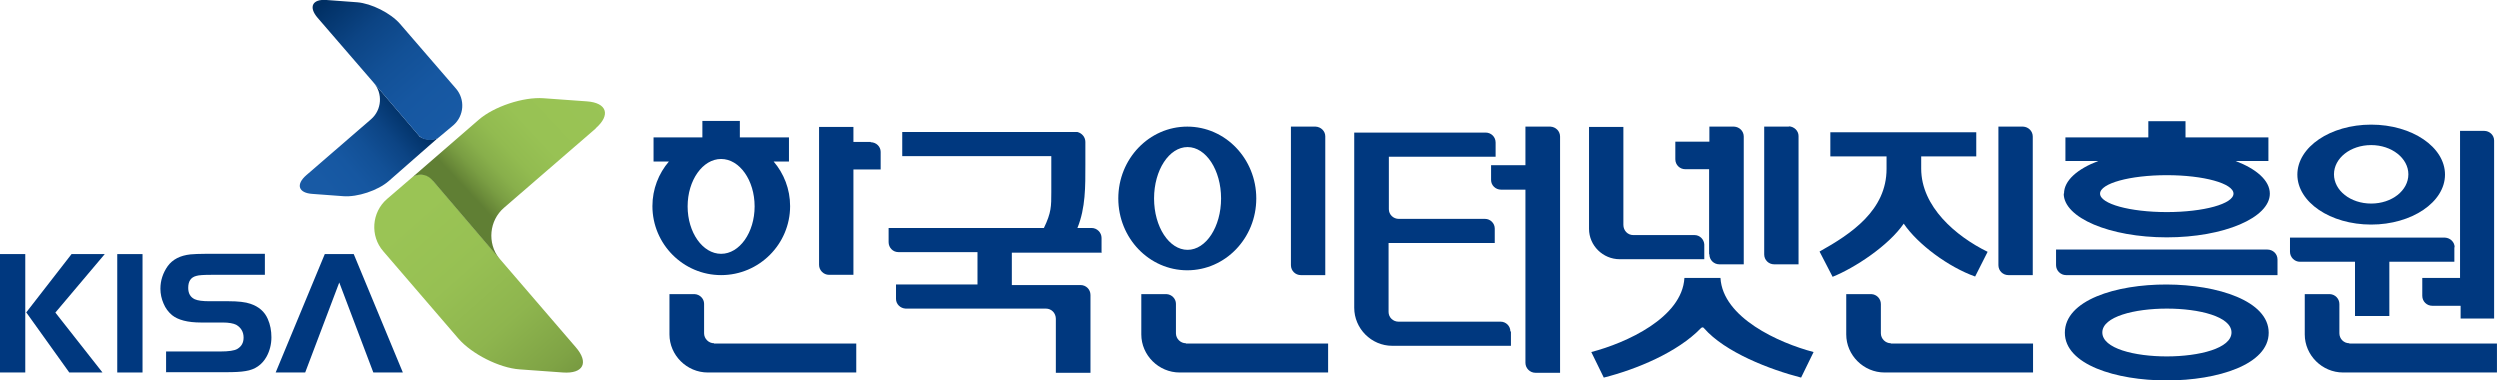 <svg width="184" height="28" viewBox="0 0 184 28" fill="none" xmlns="http://www.w3.org/2000/svg">
<g clip-path="url(#clip0_622_2187)">
<path d="M174.519 16.528C177.507 16.528 179.952 14.878 179.952 12.851C179.952 10.824 177.528 9.173 174.519 9.173C171.51 9.173 169.086 10.824 169.086 12.851C169.086 14.878 171.51 16.528 174.519 16.528ZM174.519 10.678C176.023 10.678 177.256 11.639 177.256 12.83C177.256 14.021 176.044 14.982 174.519 14.982C172.993 14.982 171.781 14.021 171.781 12.83C171.781 11.639 172.993 10.678 174.519 10.678Z" fill="#00387F"/>
<path d="M140.104 16.445C141.149 17.991 143.426 19.663 145.37 20.352L146.289 18.534C143.949 17.385 141.4 15.212 141.4 12.412V11.513H145.453V9.737H134.713V11.513H138.85V12.433C138.85 15.463 136.28 17.197 133.919 18.513L134.88 20.373C136.489 19.725 138.997 18.096 140.125 16.445" fill="#00387F"/>
<path d="M151.973 24.49C151.973 29.17 166.976 29.17 166.976 24.49C166.976 19.809 151.973 19.704 151.973 24.49ZM154.731 24.469C154.731 22.128 164.238 22.128 164.238 24.469C164.238 26.809 154.731 26.83 154.731 24.469Z" fill="#00387F"/>
<path d="M92.462 14.606C92.462 11.681 90.184 9.319 87.384 9.319C84.584 9.319 82.307 11.681 82.307 14.606C82.307 17.531 84.584 19.893 87.384 19.893C90.184 19.893 92.462 17.531 92.462 14.606ZM84.939 14.606C84.939 12.517 86.047 10.824 87.405 10.824C88.763 10.824 89.871 12.517 89.871 14.606C89.871 16.696 88.763 18.388 87.405 18.388C86.047 18.388 84.939 16.696 84.939 14.606Z" fill="#00387F"/>
<path d="M151.89 14.251C151.89 16.027 155.275 17.469 159.475 17.469C163.675 17.469 167.06 16.027 167.06 14.251C167.06 13.29 166.078 12.433 164.531 11.848H166.955V10.113H160.854V8.922H158.117V10.113H152.015V11.848H154.439C152.893 12.433 151.911 13.29 151.911 14.251M159.475 12.893C162.191 12.893 164.385 13.498 164.385 14.251C164.385 15.003 162.191 15.609 159.475 15.609C156.758 15.609 154.564 15.003 154.564 14.251C154.564 13.498 156.758 12.893 159.475 12.893Z" fill="#00387F"/>
<path d="M53.074 20.248C55.874 20.248 58.152 17.97 58.152 15.17C58.152 13.916 57.692 12.767 56.94 11.889H58.068V10.113H54.453V8.901H51.695V10.113H48.101V11.889H49.23C48.477 12.767 48.018 13.916 48.018 15.17C48.018 17.97 50.295 20.248 53.074 20.248ZM53.074 11.701C54.432 11.701 55.54 13.269 55.54 15.191C55.54 17.113 54.432 18.681 53.074 18.681C51.716 18.681 50.609 17.113 50.609 15.191C50.609 13.269 51.716 11.701 53.074 11.701Z" fill="#00387F"/>
<path d="M126.648 20.457H123.973C123.806 23.382 119.689 25.242 117.119 25.91L118.039 27.791C120.442 27.185 123.471 25.931 125.185 24.155C125.185 24.155 125.248 24.093 125.31 24.093C125.373 24.093 125.415 24.155 125.415 24.155C126.961 25.931 130.283 27.206 132.561 27.791L133.48 25.91C130.931 25.242 126.794 23.382 126.627 20.457" fill="#00387F"/>
<path d="M131.663 9.319H129.845V18.722C129.845 19.14 130.179 19.454 130.576 19.454H132.373V10.009C132.373 9.633 132.06 9.319 131.663 9.298" fill="#00387F"/>
<path d="M64.086 10.448H62.812V9.34H60.283V19.496C60.283 19.893 60.617 20.227 61.014 20.227H62.812V12.475H64.817V11.179C64.817 10.782 64.483 10.469 64.086 10.469" fill="#00387F"/>
<path d="M52.552 25.263C52.155 25.263 51.821 24.928 51.821 24.531V22.358C51.821 21.982 51.507 21.669 51.131 21.648H49.272V24.615C49.272 26.14 50.546 27.415 52.092 27.415H63.021V25.284H52.552V25.263Z" fill="#00387F"/>
<path d="M87.281 25.263C86.884 25.263 86.549 24.928 86.549 24.531V22.358C86.549 21.982 86.236 21.669 85.86 21.648H84V24.615C84 26.14 85.275 27.415 86.821 27.415H97.749V25.284H87.281V25.263Z" fill="#00387F"/>
<path d="M139.163 25.263C138.766 25.263 138.432 24.928 138.432 24.531V22.379C138.432 21.982 138.119 21.669 137.743 21.648H135.883V24.615C135.883 26.14 137.157 27.415 138.704 27.415H149.632V25.284H139.163V25.263Z" fill="#00387F"/>
<path d="M172.91 25.263C172.493 25.263 172.179 24.928 172.179 24.531V22.379C172.179 21.982 171.866 21.669 171.49 21.648H169.63V24.615C169.63 26.14 170.905 27.415 172.451 27.415H183.776V25.284H172.91V25.263Z" fill="#00387F"/>
<path d="M167.624 19.099C167.624 18.681 167.289 18.367 166.871 18.367H151.325V19.516C151.325 19.913 151.66 20.248 152.057 20.248H167.624V19.119V19.099Z" fill="#00387F"/>
<path d="M81.074 18.576V17.511C81.074 17.113 80.74 16.779 80.343 16.779H79.298C79.904 15.296 79.883 13.707 79.883 12.14V10.448C79.883 10.092 79.632 9.8 79.298 9.716C79.256 9.716 79.193 9.716 79.152 9.716H66.405V11.492H77.376V14.146C77.376 15.191 77.376 15.651 76.832 16.779H65.402V17.824C65.402 18.221 65.716 18.555 66.113 18.555H71.943V20.937H65.946V22.003C65.946 22.379 66.259 22.692 66.656 22.713H76.978C77.396 22.713 77.71 23.048 77.71 23.466V27.436H80.259V21.71C80.259 21.293 79.925 20.979 79.528 20.979H74.471V18.597H81.116L81.074 18.576Z" fill="#00387F"/>
<path d="M148.901 9.319H147.083V19.517C147.083 19.934 147.417 20.248 147.814 20.248H149.611V10.051C149.611 9.654 149.298 9.34 148.901 9.319Z" fill="#00387F"/>
<path d="M96.83 9.319H95.012V19.517C95.012 19.934 95.346 20.248 95.743 20.248H97.54V10.03C97.54 9.654 97.227 9.34 96.83 9.319Z" fill="#00387F"/>
<path d="M125.811 18.722C125.811 19.14 126.146 19.454 126.543 19.454H128.34V10.051C128.34 9.654 128.026 9.34 127.629 9.319H125.811V10.427H123.304V11.722C123.304 12.14 123.638 12.454 124.035 12.454H125.79V18.701L125.811 18.722Z" fill="#00387F"/>
<path d="M181.059 20.457H178.28V21.773C178.28 22.191 178.615 22.505 179.012 22.505H181.101V23.445H183.567V10.343C183.567 9.946 183.233 9.633 182.835 9.633H181.059V20.478V20.457Z" fill="#00387F"/>
<path d="M111.163 24.385C111.163 23.988 110.829 23.675 110.453 23.675H102.931C102.534 23.675 102.199 23.361 102.199 22.964V17.887H110.014V16.821C110.014 16.424 109.68 16.11 109.304 16.11H102.951C102.554 16.11 102.22 15.797 102.22 15.4V11.534H110.077V10.489C110.077 10.072 109.743 9.758 109.346 9.758H99.671V22.651C99.671 24.176 100.925 25.451 102.471 25.451H111.205V24.406L111.163 24.385Z" fill="#00387F"/>
<path d="M124.704 17.302H120.212C119.794 17.302 119.481 16.967 119.481 16.549V9.34H116.952V16.842C116.952 18.075 117.976 19.078 119.209 19.078H125.436V17.991C125.415 17.615 125.101 17.302 124.725 17.302" fill="#00387F"/>
<path d="M180.662 18.2C180.662 17.824 180.349 17.51 179.952 17.489H168.543V18.534C168.543 18.931 168.877 19.266 169.274 19.266H173.328V23.257H175.856V19.266H180.641V18.2H180.662Z" fill="#00387F"/>
<path d="M114.11 9.319H112.272V12.161H109.743V13.248C109.743 13.645 110.077 13.958 110.475 13.958H112.272V26.704C112.272 27.102 112.606 27.436 113.003 27.436H114.821V10.051C114.821 9.654 114.507 9.34 114.11 9.319Z" fill="#00387F"/>
<path d="M1.86 18.701V27.415H0V18.701H1.86ZM1.922 23.006L5.266 18.701H7.71L4.075 23.006L7.543 27.415H5.099L1.943 23.006H1.922Z" fill="#00387F"/>
<path d="M8.63 27.415V18.701H10.49V27.415H8.63Z" fill="#00387F"/>
<path d="M12.224 27.415V25.869H16.194C16.841 25.869 17.259 25.806 17.468 25.68C17.782 25.492 17.928 25.221 17.928 24.845C17.928 24.427 17.74 24.113 17.385 23.904C17.176 23.8 16.841 23.737 16.403 23.737H14.794C13.812 23.737 13.101 23.549 12.662 23.194C12.391 22.964 12.182 22.692 12.036 22.337C11.889 22.003 11.806 21.627 11.806 21.251C11.806 20.645 11.994 20.081 12.349 19.579C12.704 19.099 13.248 18.806 14.021 18.722C14.271 18.701 14.668 18.68 15.17 18.68H19.495V20.227H15.588C15.003 20.227 14.627 20.248 14.438 20.31C14.041 20.415 13.853 20.707 13.853 21.188C13.853 21.606 14.021 21.878 14.334 22.024C14.564 22.128 14.919 22.17 15.421 22.17H16.821C17.531 22.17 18.074 22.233 18.43 22.358C19.056 22.567 19.474 22.943 19.704 23.466C19.892 23.884 19.976 24.343 19.976 24.824C19.976 25.346 19.85 25.827 19.621 26.245C19.286 26.851 18.764 27.206 18.074 27.31C17.74 27.373 17.238 27.394 16.591 27.394H12.203L12.224 27.415Z" fill="#00387F"/>
<path d="M26.035 18.701H23.904L20.289 27.415H22.462L24.97 20.791L27.477 27.415H29.65L26.035 18.701Z" fill="#00387F"/>
<path d="M31.865 13.29L36.755 19.015C36.755 19.015 36.817 19.099 36.838 19.119L42.376 25.555C43.358 26.684 42.94 27.52 41.435 27.415L38.238 27.185C36.755 27.081 34.728 26.057 33.746 24.928L28.209 18.493C27.226 17.364 27.352 15.63 28.48 14.648L30.402 12.997C31.009 12.663 31.552 12.872 31.865 13.269V13.29Z" fill="url(#paint0_linear_622_2187)"/>
<path d="M43.859 9.445L37.089 15.296C36.003 16.236 35.856 17.887 36.734 19.015L31.845 13.29C31.531 12.914 30.988 12.684 30.382 13.018L35.23 8.818C36.358 7.836 38.51 7.125 39.994 7.23L43.191 7.46C44.674 7.564 44.967 8.463 43.839 9.445H43.859Z" fill="url(#paint1_linear_622_2187)"/>
<path d="M30.841 9.988L27.498 6.081C28.188 6.875 28.104 8.087 27.31 8.776L22.546 12.893C21.752 13.582 21.961 14.209 23.006 14.272L25.262 14.439C26.307 14.522 27.811 14.021 28.605 13.331L32.325 10.072C31.949 10.406 31.092 10.281 30.82 9.988H30.841Z" fill="url(#paint2_linear_622_2187)"/>
<path d="M33.558 6.519L29.441 1.755C28.752 0.961 27.331 0.251 26.286 0.167L24.029 2.34426e-05C22.985 -0.084 22.692 0.522 23.381 1.316L27.498 6.081L30.799 9.946C31.197 10.406 31.97 10.406 32.346 10.072L33.37 9.215C34.164 8.525 34.247 7.313 33.558 6.519Z" fill="url(#paint3_linear_622_2187)"/>
</g>
<defs>
<linearGradient id="paint0_linear_622_2187" x1="31.152" y1="15.084" x2="46.363" y2="32.343" gradientUnits="userSpaceOnUse">
<stop stop-color="#9AC455"/>
<stop offset="0.24" stop-color="#97C053"/>
<stop offset="0.46" stop-color="#8EB54E"/>
<stop offset="0.66" stop-color="#7FA345"/>
<stop offset="0.85" stop-color="#6A8A39"/>
<stop offset="0.93" stop-color="#607F34"/>
</linearGradient>
<linearGradient id="paint1_linear_622_2187" x1="44.833" y1="6.847" x2="35.093" y2="15.941" gradientUnits="userSpaceOnUse">
<stop stop-color="#9AC455"/>
<stop offset="0.45" stop-color="#98C254"/>
<stop offset="0.62" stop-color="#92BB50"/>
<stop offset="0.74" stop-color="#88AF4B"/>
<stop offset="0.83" stop-color="#7A9E43"/>
<stop offset="0.91" stop-color="#688838"/>
<stop offset="0.94" stop-color="#607F34"/>
</linearGradient>
<linearGradient id="paint2_linear_622_2187" x1="23.737" y1="13.436" x2="29.922" y2="8.087" gradientUnits="userSpaceOnUse">
<stop stop-color="#185AA5"/>
<stop offset="0.27" stop-color="#1657A1"/>
<stop offset="0.5" stop-color="#125096"/>
<stop offset="0.73" stop-color="#0C4484"/>
<stop offset="0.94" stop-color="#03346B"/>
<stop offset="1" stop-color="#002F63"/>
</linearGradient>
<linearGradient id="paint3_linear_622_2187" x1="33.181" y1="9.361" x2="24.573" y2="-0.501" gradientUnits="userSpaceOnUse">
<stop stop-color="#185AA5"/>
<stop offset="0.27" stop-color="#1657A1"/>
<stop offset="0.5" stop-color="#125096"/>
<stop offset="0.73" stop-color="#0C4484"/>
<stop offset="0.94" stop-color="#03346B"/>
<stop offset="1" stop-color="#002F63"/>
</linearGradient>
<clipPath id="clip0_622_2187">
<rect width="183.776" height="28" fill="white"/>
</clipPath>
</defs>
</svg>
